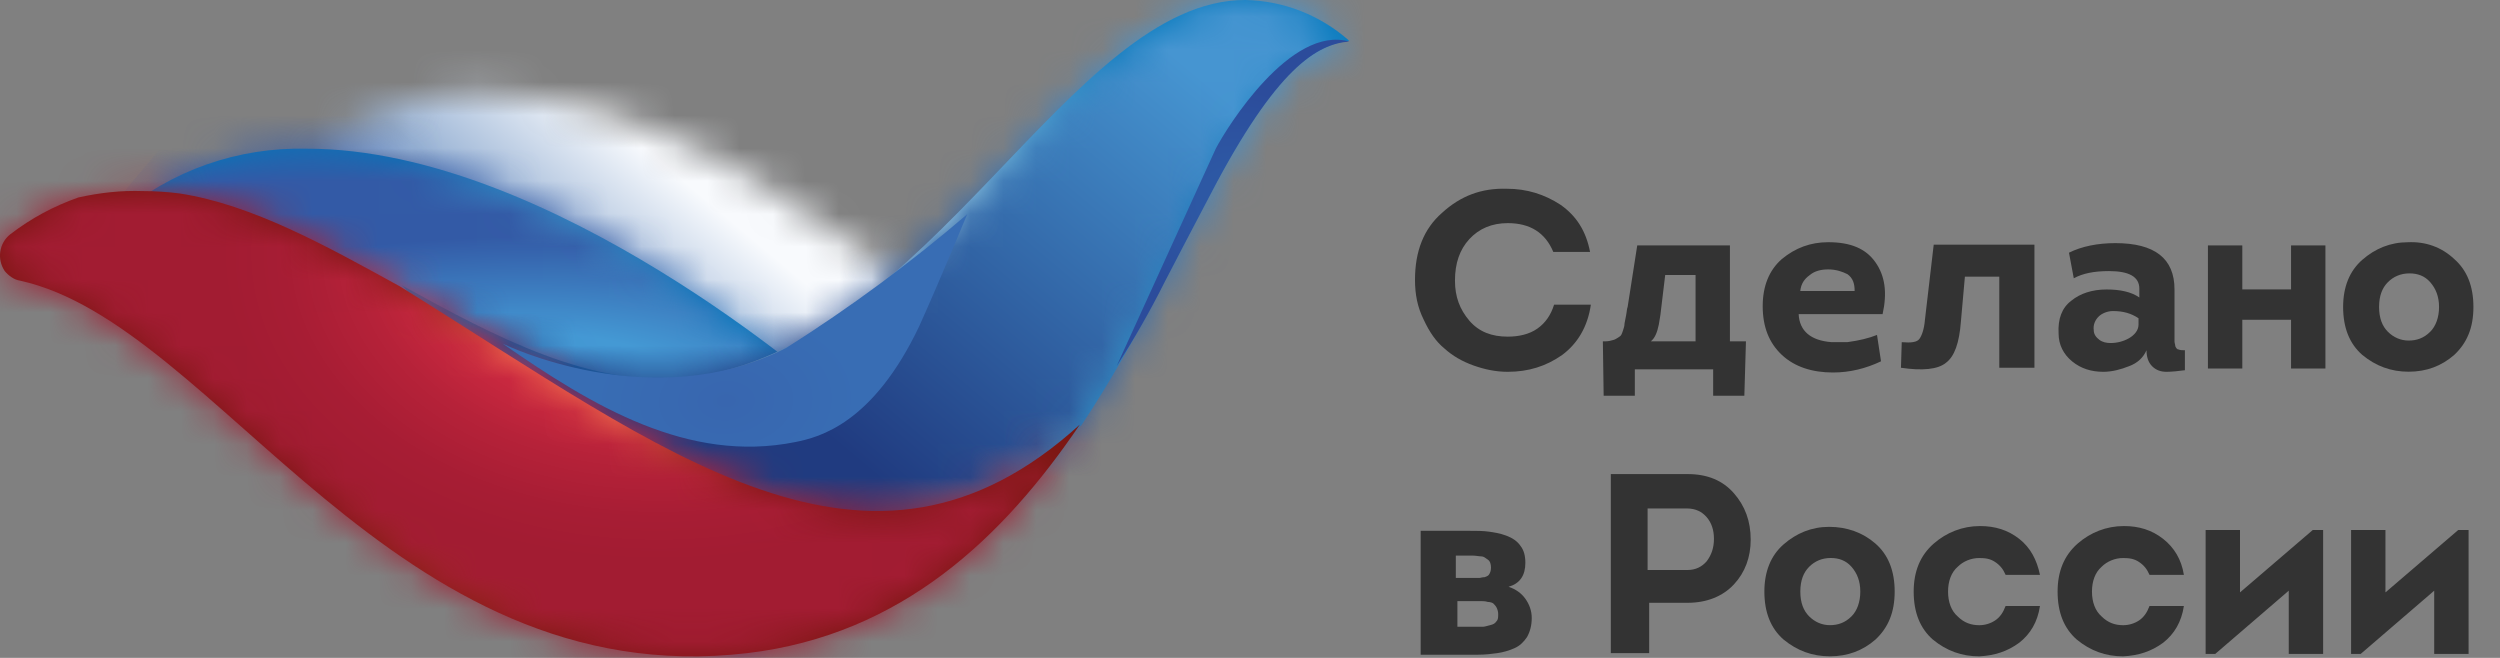 <svg width="76" height="20" viewBox="0 0 76 20" fill="none" xmlns="http://www.w3.org/2000/svg">
<rect x="0" y="0" width="76" height="20" fill="#808080" stroke="none"/>
<mask id="mask0_1749_166" style="mask-type:luminance" maskUnits="userSpaceOnUse" x="9" y="2" width="21" height="14">
<path d="M14.748 2.796C12.853 2.771 11.03 3.379 9.523 4.545C13.922 4.813 17.251 10.985 22.209 15.53C24.056 17.206 30.058 10.766 29.013 9.867C26.194 7.389 20.24 2.82 14.7 2.82" fill="white"/>
</mask>
<g mask="url(#mask0_1749_166)">
<path d="M2.43 11.251L18.007 -7.34L37.181 8.748L21.579 27.338L2.43 11.251Z" fill="url(#paint0_linear_1749_166)"/>
</g>
<path d="M9.328 4.52C7.238 4.471 5.197 5.176 3.617 6.537C9.45 6.537 13.994 16.671 22.645 19.66L25.221 11.98C25.197 11.956 16.789 4.52 9.328 4.52Z" fill="url(#paint1_radial_1749_166)"/>
<mask id="mask1_1749_166" style="mask-type:luminance" maskUnits="userSpaceOnUse" x="3" y="4" width="23" height="16">
<path d="M9.328 4.52C7.238 4.471 5.197 5.176 3.617 6.537C9.45 6.537 13.994 16.671 22.645 19.66L25.221 11.98C25.197 11.956 16.789 4.52 9.328 4.52Z" fill="white"/>
</mask>
<g mask="url(#mask1_1749_166)">
<path d="M34.625 9.892L18.392 29.236L-2.191 12.93L14.042 -6.414L34.625 9.892Z" fill="url(#paint2_radial_1749_166)"/>
</g>
<path d="M20.943 11.47C18.003 11.81 15.086 10.255 12.219 8.676C18.634 15.674 26.484 18.761 32.875 12.928C36.326 7.752 38.027 1.58 41.016 1.239C40.141 0.462 39.023 0.024 37.857 0C32.511 0 28.282 10.595 20.943 11.47Z" fill="url(#paint3_radial_1749_166)"/>
<mask id="mask2_1749_166" style="mask-type:luminance" maskUnits="userSpaceOnUse" x="12" y="0" width="30" height="16">
<path d="M20.943 11.47C18.003 11.81 15.086 10.255 12.219 8.676C18.634 15.674 26.484 18.761 32.875 12.928C36.326 7.752 38.027 1.58 41.016 1.239C40.141 0.462 39.023 0.024 37.857 0C32.511 0 28.282 10.595 20.943 11.47Z" fill="white"/>
</mask>
<g mask="url(#mask2_1749_166)">
<path d="M5.953 10.302L27.095 -14.898L53.268 7.046L32.126 32.27L5.953 10.302Z" fill="url(#paint4_linear_1749_166)"/>
</g>
<path d="M2.379 6.004C1.625 6.271 0.945 6.636 0.313 7.122C-0.027 7.389 -0.1 7.875 0.143 8.239C0.265 8.385 0.435 8.507 0.605 8.531C6.607 9.843 11.929 21.119 22.719 19.855C27.434 19.297 30.52 16.307 32.829 12.905C26.413 18.738 20.289 13.756 12.148 8.701C9.937 7.486 7.677 6.222 5.465 5.882C5.101 5.834 4.712 5.809 4.347 5.809C3.691 5.785 3.035 5.858 2.379 6.004Z" fill="url(#paint5_radial_1749_166)"/>
<mask id="mask3_1749_166" style="mask-type:luminance" maskUnits="userSpaceOnUse" x="0" y="5" width="33" height="15">
<path d="M2.379 6.004C1.625 6.271 0.945 6.636 0.313 7.122C-0.027 7.389 -0.1 7.875 0.143 8.239C0.265 8.385 0.435 8.507 0.605 8.531C6.607 9.843 11.929 21.119 22.719 19.855C27.434 19.297 30.52 16.307 32.829 12.905C26.413 18.738 20.289 13.756 12.148 8.701C9.937 7.486 7.677 6.222 5.465 5.882C5.101 5.834 4.712 5.809 4.347 5.809C3.691 5.785 3.035 5.858 2.379 6.004Z" fill="white"/>
</mask>
<g mask="url(#mask3_1749_166)">
<path d="M-6.688 12.007L14.552 -13.291L41.551 9.333L20.311 34.655L-6.688 12.007Z" fill="url(#paint6_radial_1749_166)"/>
</g>
<path d="M36.959 4.52C37.299 3.864 39.243 0.753 41.017 1.263C40.045 1.336 38.806 2.065 36.813 5.881C35.987 7.46 35.841 7.727 35.403 8.578C34.966 9.453 34.48 10.303 33.945 11.13" fill="url(#paint7_radial_1749_166)"/>
<path d="M15.285 10.448C15.285 10.448 19.829 12.684 23.912 10.57C25.832 9.355 27.679 7.994 29.404 6.512C29.404 6.512 28.602 8.456 27.946 9.914C26.537 12.879 24.909 13.292 24.18 13.438C20.923 14.094 18.007 12.344 15.285 10.448Z" fill="url(#paint8_radial_1749_166)"/>
<path d="M43.016 8.508C43.016 7.633 43.283 6.953 43.842 6.467C44.401 5.957 45.033 5.714 45.81 5.738C46.418 5.738 46.953 5.908 47.438 6.224C47.925 6.564 48.216 7.026 48.338 7.658H47.22C46.977 7.075 46.515 6.783 45.835 6.783C45.349 6.783 44.96 6.953 44.668 7.269C44.377 7.585 44.231 7.998 44.231 8.533C44.231 9.019 44.377 9.407 44.668 9.748C44.96 10.088 45.349 10.234 45.835 10.234C46.175 10.234 46.491 10.161 46.734 9.991C46.977 9.821 47.147 9.578 47.244 9.262H48.362C48.265 9.942 47.949 10.452 47.487 10.793C47.001 11.133 46.466 11.303 45.835 11.303C45.47 11.303 45.13 11.23 44.79 11.109C44.449 10.987 44.158 10.817 43.915 10.598C43.648 10.38 43.453 10.088 43.283 9.723C43.089 9.335 43.016 8.946 43.016 8.508Z" fill="#333333"/>
<path d="M49.699 12.03H48.751L48.727 10.377H48.751H48.8C48.897 10.377 48.994 10.353 49.067 10.329C49.14 10.304 49.188 10.256 49.237 10.231C49.285 10.207 49.31 10.134 49.334 10.061C49.358 9.988 49.383 9.915 49.383 9.867C49.383 9.818 49.407 9.745 49.431 9.599C49.456 9.478 49.456 9.381 49.48 9.332L49.772 7.461H52.59V10.377H53.077L53.028 12.03H52.08V11.228H49.699V12.03ZM51.545 10.377V8.36H50.622L50.476 9.575L50.428 9.867C50.379 10.11 50.306 10.28 50.185 10.377H51.545Z" fill="#333333"/>
<path d="M55.579 7.363C56.259 7.363 56.721 7.558 57.012 7.971C57.304 8.384 57.377 8.894 57.231 9.55H54.679C54.704 10.061 55.044 10.352 55.676 10.401C55.895 10.401 56.065 10.401 56.162 10.401C56.526 10.352 56.818 10.279 57.061 10.182L57.183 10.984C56.721 11.203 56.235 11.324 55.724 11.324C55.093 11.324 54.558 11.154 54.169 10.79C53.78 10.425 53.586 9.939 53.586 9.307C53.586 8.7 53.78 8.214 54.169 7.874C54.582 7.533 55.044 7.363 55.579 7.363ZM55.579 8.19C55.36 8.19 55.166 8.238 55.02 8.36C54.85 8.481 54.752 8.627 54.728 8.846H56.381C56.381 8.627 56.332 8.457 56.162 8.335C56.016 8.262 55.822 8.19 55.579 8.19Z" fill="#333333"/>
<path d="M60.778 8.41H59.733L59.612 9.77C59.563 10.427 59.417 10.84 59.15 11.034C58.907 11.229 58.445 11.277 57.789 11.18L57.813 10.402C58.105 10.427 58.275 10.402 58.348 10.305C58.421 10.208 58.494 10.013 58.518 9.722L58.785 7.438H61.847V11.18H60.778V8.41Z" fill="#333333"/>
<path d="M65.254 10.647C65.157 10.866 64.987 11.036 64.72 11.133C64.477 11.23 64.209 11.303 63.942 11.303C63.578 11.303 63.262 11.206 62.994 10.987C62.727 10.768 62.581 10.477 62.581 10.137C62.557 9.699 62.678 9.359 62.97 9.14C63.237 8.922 63.602 8.8 64.039 8.8C64.452 8.8 64.793 8.873 65.036 9.043V8.776C65.036 8.411 64.72 8.241 64.112 8.241C63.65 8.241 63.31 8.314 63.043 8.46L62.897 7.682C63.286 7.488 63.772 7.391 64.307 7.391C65.497 7.391 66.105 7.852 66.105 8.8V10.161C66.105 10.258 66.105 10.331 66.105 10.38C66.105 10.428 66.129 10.477 66.129 10.525C66.153 10.574 66.178 10.623 66.226 10.623C66.275 10.647 66.348 10.647 66.421 10.647V11.255C66.226 11.279 66.032 11.303 65.862 11.303C65.692 11.303 65.546 11.255 65.424 11.133C65.303 11.011 65.254 10.841 65.254 10.647ZM65.011 9.869V9.675C64.793 9.529 64.55 9.456 64.234 9.456C64.064 9.456 63.893 9.529 63.796 9.626C63.699 9.724 63.626 9.869 63.65 10.04C63.65 10.161 63.723 10.258 63.821 10.331C63.918 10.404 64.039 10.428 64.161 10.428C64.355 10.428 64.55 10.38 64.72 10.283C64.89 10.185 65.011 10.04 65.011 9.869Z" fill="#333333"/>
<path d="M69.648 7.461H70.693V11.203H69.648V9.721H68.166V11.203H67.121V7.461H68.166V8.798H69.648V7.461Z" fill="#333333"/>
<path d="M74.608 7.874C74.997 8.214 75.192 8.7 75.192 9.332C75.192 9.964 74.997 10.426 74.608 10.79C74.219 11.13 73.758 11.3 73.223 11.3C72.689 11.3 72.227 11.13 71.814 10.79C71.425 10.45 71.231 9.964 71.231 9.332C71.231 8.724 71.425 8.238 71.814 7.898C72.203 7.558 72.664 7.364 73.199 7.364C73.734 7.339 74.219 7.509 74.608 7.874ZM72.591 8.579C72.421 8.749 72.324 8.992 72.324 9.332C72.324 9.672 72.421 9.915 72.591 10.085C72.761 10.255 72.98 10.353 73.223 10.353C73.466 10.353 73.685 10.28 73.879 10.085C74.049 9.915 74.147 9.648 74.147 9.332C74.147 9.016 74.049 8.773 73.879 8.579C73.709 8.384 73.49 8.311 73.248 8.311C72.98 8.311 72.761 8.409 72.591 8.579Z" fill="#333333"/>
<path d="M46.371 17.109C46.371 17.498 46.201 17.741 45.861 17.838C46.079 17.911 46.249 18.032 46.371 18.202C46.492 18.372 46.565 18.567 46.565 18.786C46.565 19.004 46.517 19.199 46.42 19.369C46.322 19.515 46.201 19.636 46.031 19.709C45.861 19.782 45.691 19.831 45.52 19.855C45.35 19.879 45.156 19.903 44.937 19.903H43.188V16.137H44.67C44.889 16.137 45.083 16.137 45.253 16.161C45.423 16.185 45.593 16.21 45.788 16.282C45.982 16.355 46.128 16.453 46.225 16.598C46.322 16.72 46.371 16.89 46.371 17.109ZM44.257 17.57H44.767C44.864 17.57 44.913 17.57 44.962 17.57C45.01 17.57 45.059 17.546 45.132 17.546C45.205 17.522 45.253 17.498 45.277 17.449C45.302 17.4 45.326 17.352 45.326 17.255C45.326 17.157 45.302 17.06 45.229 17.012C45.156 16.963 45.107 16.914 45.034 16.914C44.962 16.914 44.864 16.89 44.767 16.89H44.257V17.57ZM44.257 19.053H44.84C44.937 19.053 45.034 19.053 45.083 19.053C45.132 19.053 45.205 19.029 45.302 19.004C45.399 18.98 45.447 18.956 45.496 18.883C45.545 18.834 45.545 18.761 45.545 18.664C45.545 18.591 45.52 18.518 45.496 18.47C45.472 18.421 45.423 18.372 45.399 18.348C45.375 18.324 45.302 18.299 45.229 18.299C45.156 18.275 45.083 18.275 45.059 18.275C45.034 18.275 44.962 18.275 44.864 18.275H44.305V19.053H44.257Z" fill="#333333"/>
<path d="M50.135 19.856H48.969V14.412H51.302C51.909 14.412 52.371 14.607 52.711 14.995C53.051 15.384 53.221 15.846 53.221 16.405C53.221 16.939 53.051 17.401 52.711 17.766C52.371 18.13 51.885 18.325 51.302 18.325H50.135V19.856ZM50.111 17.328H51.302C51.545 17.328 51.739 17.231 51.885 17.061C52.031 16.866 52.104 16.648 52.104 16.381C52.104 16.113 52.031 15.895 51.885 15.724C51.739 15.554 51.545 15.457 51.277 15.457H50.087V17.328H50.111Z" fill="#333333"/>
<path d="M57.015 16.526C57.403 16.866 57.598 17.352 57.598 17.984C57.598 18.616 57.403 19.078 57.015 19.442C56.626 19.782 56.164 19.952 55.629 19.952C55.095 19.952 54.633 19.782 54.22 19.442C53.831 19.102 53.637 18.616 53.637 17.984C53.637 17.377 53.831 16.89 54.22 16.55C54.609 16.21 55.071 16.016 55.605 16.016C56.14 16.016 56.626 16.186 57.015 16.526ZM54.998 17.231C54.828 17.401 54.73 17.644 54.73 17.984C54.73 18.324 54.828 18.567 54.998 18.737C55.168 18.907 55.386 19.005 55.629 19.005C55.873 19.005 56.091 18.932 56.286 18.737C56.456 18.567 56.553 18.3 56.553 17.984C56.553 17.668 56.456 17.425 56.286 17.231C56.115 17.036 55.897 16.963 55.654 16.963C55.386 16.963 55.168 17.061 54.998 17.231Z" fill="#333333"/>
<path d="M62.015 17.475H60.97C60.898 17.305 60.8 17.183 60.654 17.086C60.509 16.988 60.363 16.964 60.169 16.964C59.925 16.964 59.682 17.061 59.512 17.232C59.318 17.402 59.221 17.669 59.221 17.985C59.221 18.301 59.318 18.568 59.512 18.738C59.707 18.933 59.925 19.006 60.169 19.006C60.339 19.006 60.509 18.957 60.654 18.86C60.8 18.762 60.898 18.617 60.97 18.422H62.015C61.943 18.908 61.724 19.273 61.384 19.54C61.019 19.808 60.63 19.929 60.169 19.953C59.634 19.953 59.172 19.783 58.759 19.443C58.37 19.103 58.176 18.617 58.176 17.985C58.176 17.377 58.37 16.891 58.783 16.527C59.172 16.187 59.658 15.992 60.193 15.992C60.654 15.992 61.043 16.114 61.384 16.381C61.724 16.648 61.918 17.013 62.015 17.475Z" fill="#333333"/>
<path d="M66.39 17.475H65.345C65.272 17.305 65.175 17.183 65.029 17.086C64.884 16.988 64.738 16.964 64.543 16.964C64.3 16.964 64.058 17.061 63.887 17.232C63.693 17.402 63.596 17.669 63.596 17.985C63.596 18.301 63.693 18.568 63.887 18.738C64.082 18.933 64.3 19.006 64.543 19.006C64.714 19.006 64.884 18.957 65.029 18.86C65.175 18.762 65.272 18.617 65.345 18.422H66.39C66.317 18.908 66.099 19.273 65.759 19.54C65.394 19.808 65.005 19.929 64.543 19.953C64.009 19.953 63.547 19.783 63.134 19.443C62.745 19.103 62.551 18.617 62.551 17.985C62.551 17.377 62.745 16.891 63.158 16.527C63.547 16.187 64.033 15.992 64.568 15.992C65.029 15.992 65.418 16.114 65.759 16.381C66.099 16.648 66.317 17.013 66.39 17.475Z" fill="#333333"/>
<path d="M69.602 17.936L67.342 19.88H67.051V16.113H68.096V18.009L70.307 16.113H70.623V19.88H69.578V17.936H69.602Z" fill="#333333"/>
<path d="M74.024 17.936L71.764 19.88H71.473V16.113H72.518V18.009L74.729 16.113H75.045V19.88H74V17.936H74.024Z" fill="#333333"/>
<defs>
<linearGradient id="paint0_linear_1749_166" x1="22.43" y1="6.881" x2="19.578" y2="10.28" gradientUnits="userSpaceOnUse">
<stop stop-color="#F8FAFD"/>
<stop offset="1" stop-color="#98B2D4"/>
</linearGradient>
<radialGradient id="paint1_radial_1749_166" cx="0" cy="0" r="1" gradientUnits="userSpaceOnUse" gradientTransform="translate(14.403 12.079) scale(9.305 9.304)">
<stop offset="0.24" stop-color="#B0DEED"/>
<stop offset="0.81" stop-color="#0278BB"/>
</radialGradient>
<radialGradient id="paint2_radial_1749_166" cx="0" cy="0" r="1" gradientUnits="userSpaceOnUse" gradientTransform="translate(16.219 11.406) scale(17.349 5.205)">
<stop offset="0.24" stop-color="#4499D4"/>
<stop offset="0.81" stop-color="#335AA6"/>
</radialGradient>
<radialGradient id="paint3_radial_1749_166" cx="0" cy="0" r="1" gradientUnits="userSpaceOnUse" gradientTransform="translate(26.633 7.993) scale(11.649 11.649)">
<stop offset="0.24" stop-color="#B0DEED"/>
<stop offset="0.84" stop-color="#0278BB"/>
</radialGradient>
<linearGradient id="paint4_linear_1749_166" x1="38.608" y1="-2.049" x2="24.825" y2="14.378" gradientUnits="userSpaceOnUse">
<stop offset="0.22" stop-color="#4695D1"/>
<stop offset="0.95" stop-color="#203B80"/>
</linearGradient>
<radialGradient id="paint5_radial_1749_166" cx="0" cy="0" r="1" gradientUnits="userSpaceOnUse" gradientTransform="translate(16.436 12.869) scale(12.657 12.657)">
<stop offset="0.18" stop-color="#EE754A"/>
<stop offset="0.26" stop-color="#C55432"/>
<stop offset="0.35" stop-color="#A43721"/>
<stop offset="0.43" stop-color="#8C2513"/>
<stop offset="0.51" stop-color="#7C190F"/>
<stop offset="0.57" stop-color="#77160E"/>
</radialGradient>
<radialGradient id="paint6_radial_1749_166" cx="0" cy="0" r="1" gradientUnits="userSpaceOnUse" gradientTransform="translate(19.89 7.796) rotate(0.268) scale(24.069 16.898)">
<stop offset="0.18" stop-color="#E7324C"/>
<stop offset="0.27" stop-color="#CE2A41"/>
<stop offset="0.37" stop-color="#B62239"/>
<stop offset="0.47" stop-color="#A71D34"/>
<stop offset="0.55" stop-color="#A21C32"/>
</radialGradient>
<radialGradient id="paint7_radial_1749_166" cx="0" cy="0" r="1" gradientUnits="userSpaceOnUse" gradientTransform="translate(37.488 6.171) scale(4.3 4.3)">
<stop offset="0.24" stop-color="#2D58A4"/>
<stop offset="0.81" stop-color="#2C4C9B"/>
</radialGradient>
<radialGradient id="paint8_radial_1749_166" cx="0" cy="0" r="1" gradientUnits="userSpaceOnUse" gradientTransform="translate(22.074 12.187) rotate(-2.862) scale(5.928 4.089)">
<stop stop-color="#3866AF"/>
<stop offset="0.69" stop-color="#386DB4"/>
</radialGradient>
</defs>
</svg>
